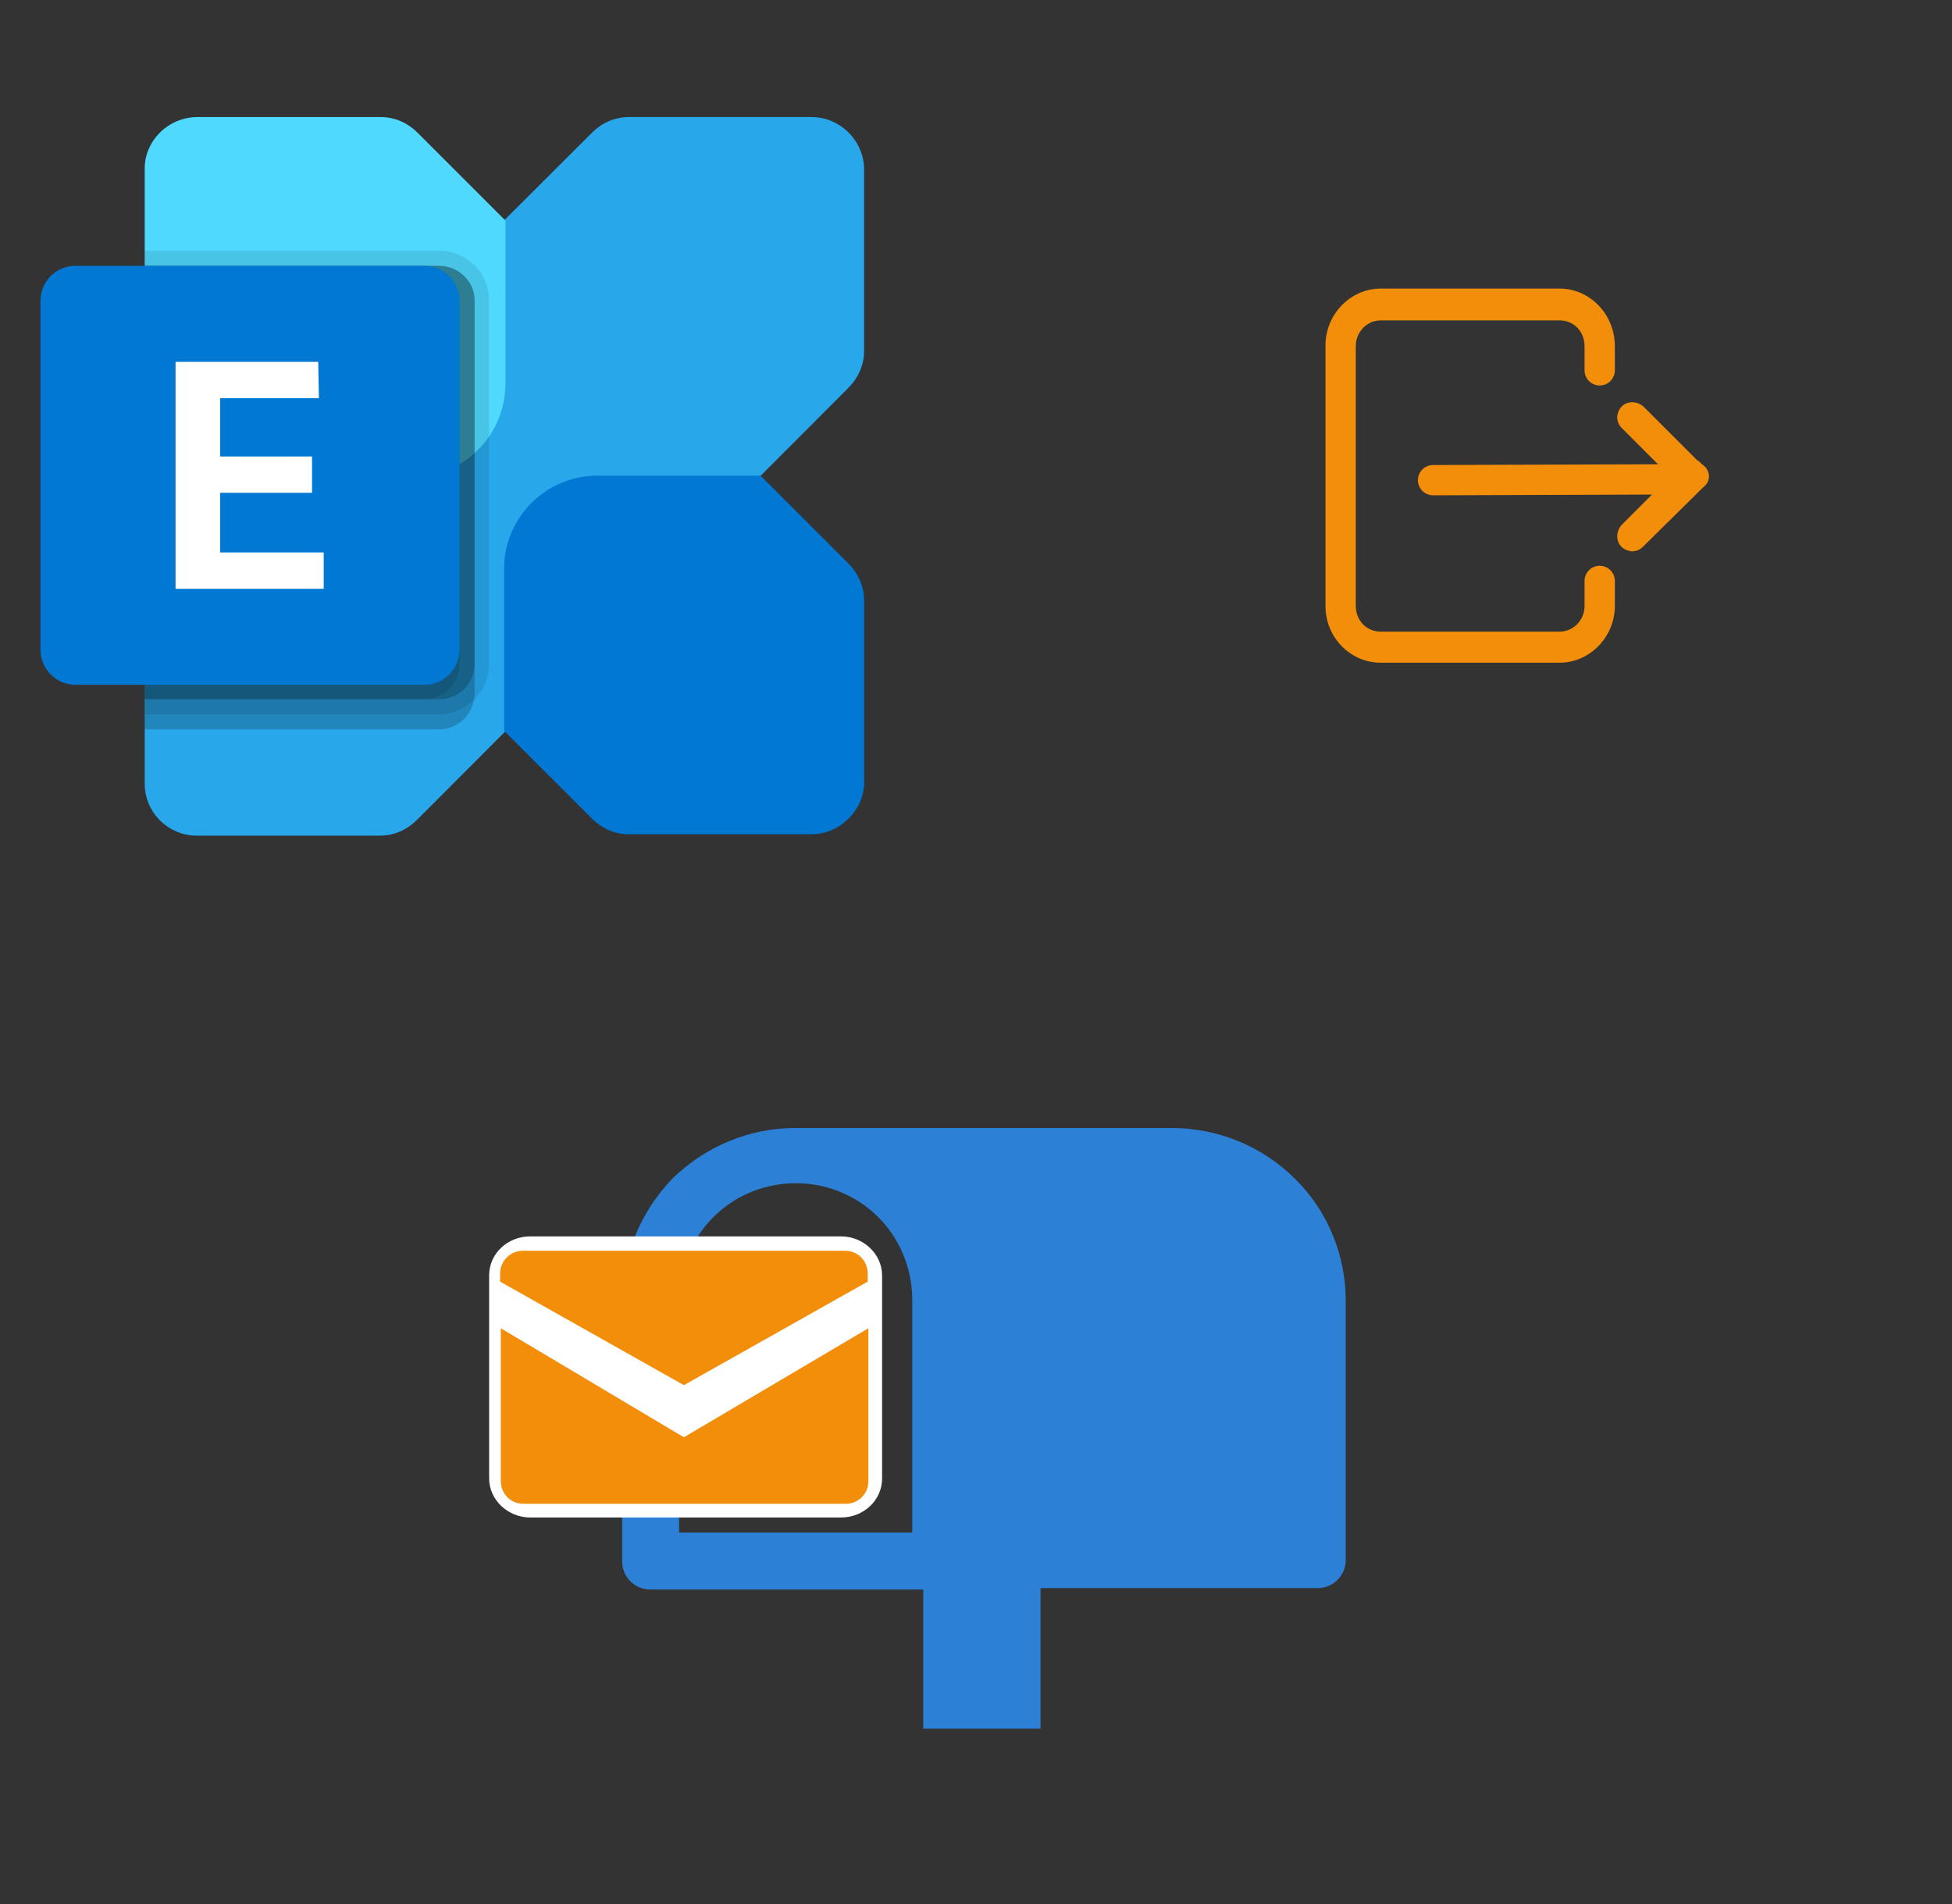 ﻿<?xml version="1.0" encoding="utf-8"?>
<!DOCTYPE svg PUBLIC "-//W3C//DTD SVG 1.1//EN" "http://www.w3.org/Graphics/SVG/1.1/DTD/svg11.dtd">
<svg width="1025" height="1000" xmlns="http://www.w3.org/2000/svg" xmlns:xlink="http://www.w3.org/1999/xlink" xmlns:xml="http://www.w3.org/XML/1998/namespace" version="1.1">
  <rect width="100%" height="100%" fill="#333333" stroke="none"/>
  <svg x="0" y="0" width="475" height="500" viewBox="0, 0, 131.9, 125.7" xml:space="preserve" id="Layer_1" enable-background="new 0 0 131.9 125.7" xmlns="http://www.w3.org/2000/svg" xmlns:xlink="http://www.w3.org/1999/xlink" xmlns:xml="http://www.w3.org/XML/1998/namespace" version="1.1">
    <g>
      <path d="M118.3 10.5 L91.7 10.5 C89.7 10.5 87.8 11.3 86.3 12.8 L23.4 75.6 C22 77 21.1 78.9 21.1 81 L21.1 107.7 C21.1 111.9 24.5 115.3 28.7 115.3 L28.7 115.3 L55.4 115.3 C57.4 115.3 59.3 114.5 60.8 113 L123.7 50 C125.1 48.6 126 46.7 126 44.6 L126 18 C125.9 13.9 122.5 10.5 118.3 10.5 L118.3 10.5 z" style="fill:#28A8EA;" />
      <path d="M118.3 115.1 L91.7 115.1 C89.7 115.1 87.8 114.3 86.3 112.8 L73.5 100 L73.5 76.4 C73.5 68.9 79.6 62.8 87.1 62.8 L87.1 62.8 L110.9 62.8 L123.7 75.6 C125.1 77 126 78.9 126 81 L126 107.7 C125.9 111.6 122.5 115.1 118.3 115.1 L118.3 115.1 z" style="fill:#0078D4;" />
      <path d="M28.8 10.5 L55.5 10.5 C57.5 10.5 59.4 11.3 60.9 12.8 L73.7 25.6 L73.7 49.4 C73.7 56.9 67.6 63 60.1 63 L60.1 63 L36.1 63 L23.4 50 C22 48.6 21.1 46.7 21.1 44.6 L21.1 18 C21.1 13.9 24.6 10.5 28.8 10.5 z" style="fill:#50D9FF;" />
      <path d="M69.2 37.2 L69.2 94.7 C69.2 95 69.2 95.3 69.1 95.5 C68.7 97.9 66.6 99.8 64.1 99.8 L21.1 99.8 L21.1 32.2 L64 32.2 C66.9 32.2 69.2 34.5 69.2 37.2 L69.2 37.2 z" enable-background="new    " opacity="0.2" />
      <path d="M71.3 37.2 L71.3 90.3 C71.3 94.3 68 97.6 64 97.6 L21.1 97.6 L21.1 30 L64 30 C68.1 30 71.3 33.2 71.3 37.2 z" enable-background="new    " opacity="0.1" />
      <path d="M69.2 37.2 L69.2 90.3 C69.2 93.1 66.9 95.4 64.1 95.4 L64.1 95.4 L21.1 95.4 L21.1 32.2 L64 32.2 C66.9 32.2 69.2 34.5 69.2 37.2 L69.2 37.2 z" enable-background="new    " opacity="0.2" />
      <path d="M67 37.2 L67 90.3 C67 93.1 64.7 95.4 61.9 95.4 L61.9 95.4 L21.1 95.4 L21.1 32.2 L61.9 32.2 C64.7 32.2 67 34.5 67 37.2 L67 37.2 z" enable-background="new    " opacity="0.1" />
      <path d="M11 32.2 L61.9 32.2 C64.7 32.2 67 34.5 67 37.3 L67 88.2 C67 91 64.7 93.3 61.9 93.3 L11 93.3 C8.2 93.3 5.9 91 5.9 88.2 L5.9 37.4 C5.9 34.5 8.1 32.2 11 32.2 z" style="fill:#0078D4;" />
      <path d="M46.5 51.5 L32.1 51.5 L32.1 60 L45.5 60 L45.5 65.3 L32.1 65.3 L32.1 74 L47.2 74 L47.2 79.3 L25.6 79.3 L25.6 46.2 L46.4 46.2 L46.5 51.5 z" style="fill:white;" />
    </g>
  </svg>
  <svg x="550" y="0" width="475" height="500" viewBox="0, 0, 68, 125.7" xml:space="preserve" id="Layer_1#1" enable-background="new 0 0 68 125.7" xmlns="http://www.w3.org/2000/svg" xmlns:xlink="http://www.w3.org/1999/xlink" xmlns:xml="http://www.w3.org/XML/1998/namespace" version="1.1">
    <g id="Layer_1_00000017508270875717587870000016084312708746865847_" />
    <g id="sync_1_" />
    <g id="add_1_" />
    <g id="move_1_" />
    <g id="transfer_1_" />
    <g id="share_1_" />
    <g id="link_1_" />
    <g id="export_1_" />
    <g id="integrate_1_" />
    <g id="connect_1_" />
    <g id="copy_1_" />
    <g id="convert_1_" />
    <g id="push" />
    <g id="upload_1_" />
    <g id="download_1_" />
    <g id="migrate_1_" />
    <g id="import_export_1_" />
    <g id="create_shared_1_" />
    <g id="auto-sync_1_" />
    <g id="two-way_sync_1_" />
    <g id="one-way_two-way_sync_1_" />
    <g id="access_1_" />
    <g id="edit" />
    <g id="manage_1_" />
    <g id="update_1_" />
    <g id="open_1_" />
    <g id="display_1_" />
    <g id="use_1_" />
    <g id="get_1_" />
    <g>
      <g>
        <path d="M41.9 38.1 L18.3 38.1 C14.3 38.1 11 41.5 11 45.6 L11 80 C11 84.2 14.3 87.5 18.3 87.5 L41.9 87.5 C45.9 87.5 49.2 84.1 49.2 80 L49.2 76.7 C49.2 75.6 48.3 74.7 47.2 74.7 L47.2 74.7 C46.1 74.7 45.2 75.6 45.2 76.7 L45.2 80 C45.2 81.9 43.7 83.4 41.9 83.4 L18.3 83.4 C16.4 83.4 15 81.9 15 80 L15 45.7 C15 43.8 16.5 42.3 18.3 42.3 L41.9 42.3 C43.8 42.3 45.2 43.8 45.2 45.7 L45.2 48.9 C45.2 50 46.1 50.9 47.2 50.9 L47.2 50.9 C48.3 50.9 49.2 50 49.2 48.9 L49.2 45.7 C49.2 41.5 45.9 38.1 41.9 38.1 z" style="fill:#F28E0A;" />
      </g>
      <path d="M61.6 62.6 C61.5 62.1 61.2 61.6 60.7 61.3 L60.3 60.9 L60.3 60.9 L60.1 60.8 L53.1 53.8 C52.3 53 51.1 52.9 50.3 53.5 C49.8 53.9 49.6 54.4 49.5 55 L49.5 55 C49.5 55.6 49.7 56.1 50.1 56.5 L54.9 61.3 L25.2 61.4 C24.1 61.4 23.2 62.3 23.2 63.4 C23.2 64.5 24.1 65.4 25.2 65.4 L54.1 65.3 L50.2 69.2 C49.4 70 49.3 71.2 49.9 72 C50.3 72.5 50.8 72.7 51.4 72.8 C52 72.8 52.5 72.6 52.9 72.2 L60.8 64.4 C61.5 63.9 61.7 63.2 61.6 62.6 z" style="fill:#F28E0A;" />
    </g>
  </svg>
  <svg x="250" y="500" width="475" height="500" viewBox="0, 0, 131.9, 125.7" xml:space="preserve" id="Layer_1#2" enable-background="new 0 0 131.9 125.7" xmlns="http://www.w3.org/2000/svg" xmlns:xlink="http://www.w3.org/1999/xlink" xmlns:xml="http://www.w3.org/XML/1998/namespace" version="1.1">
    <style type="text/css">
	.st0{fill:#2C81D6;}
	.st1{fill:#FFFFFF;}
	.st2{fill:#F28E0A;}
</style>
    <g>
      <path d="M119.4 26.5 C114.7 21.8 108.2 19.1 101.5 19.1 L101.5 19.1 L46.5 19.1 C39.8 19.1 33.4 21.8 28.6 26.5 C24 31.3 21.3 37.7 21.3 44.4 L21.3 82.3 C21.3 83.4 21.7 84.4 22.5 85.2 C23.3 86 24.3 86.4 25.4 86.4 L65.2 86.4 L65.2 106.7 L70 106.7 L78.2 106.7 L82.3 106.7 L82.3 86.2 L122.7 86.2 C123.8 86.2 124.8 85.8 125.6 85 C126.4 84.2 126.8 83.2 126.8 82.1 L126.8 44.2 C126.8 37.7 124.2 31.2 119.4 26.5 z M63.6 78.1 L29.6 78.1 L29.6 44.2 C29.6 38.1 32.8 32.5 38.1 29.4 C43.4 26.4 49.9 26.4 55.1 29.4 C60.4 32.4 63.6 38.1 63.6 44.2 L63.6 78.1 z" class="st0" style="fill:#2C81D6;" />
      <path d="M7.9 34.9 L53.2 34.9 C56.5 34.9 59.2 37.5 59.2 40.6 L59.2 70.2 C59.2 73.4 56.5 75.9 53.2 75.9 L7.9 75.9 C4.6 75.9 1.9 73.3 1.9 70.2 L1.9 40.6 C1.9 37.4 4.6 34.9 7.9 34.9 z" class="st1" style="fill:white;" />
    </g>
    <g>
      <g>
        <path d="M30.3 56.6 L57.1 41.5 L57.1 40.3 C57.1 38.5 55.7 37 53.8 37 L6.8 37 C5 37 3.5 38.5 3.5 40.3 L3.5 41.5 L30.3 56.6 z" class="st2" style="fill:#F28E0A;" />
        <path d="M30.3 64.2 L3.6 48.3 L3.6 70.6 C3.6 72.4 5 73.9 6.9 73.9 L53.9 73.9 C55.7 73.9 57.2 72.5 57.2 70.6 L57.2 48.3 L30.3 64.2 z" class="st2" style="fill:#F28E0A;" />
      </g>
    </g>
  </svg>
</svg>
